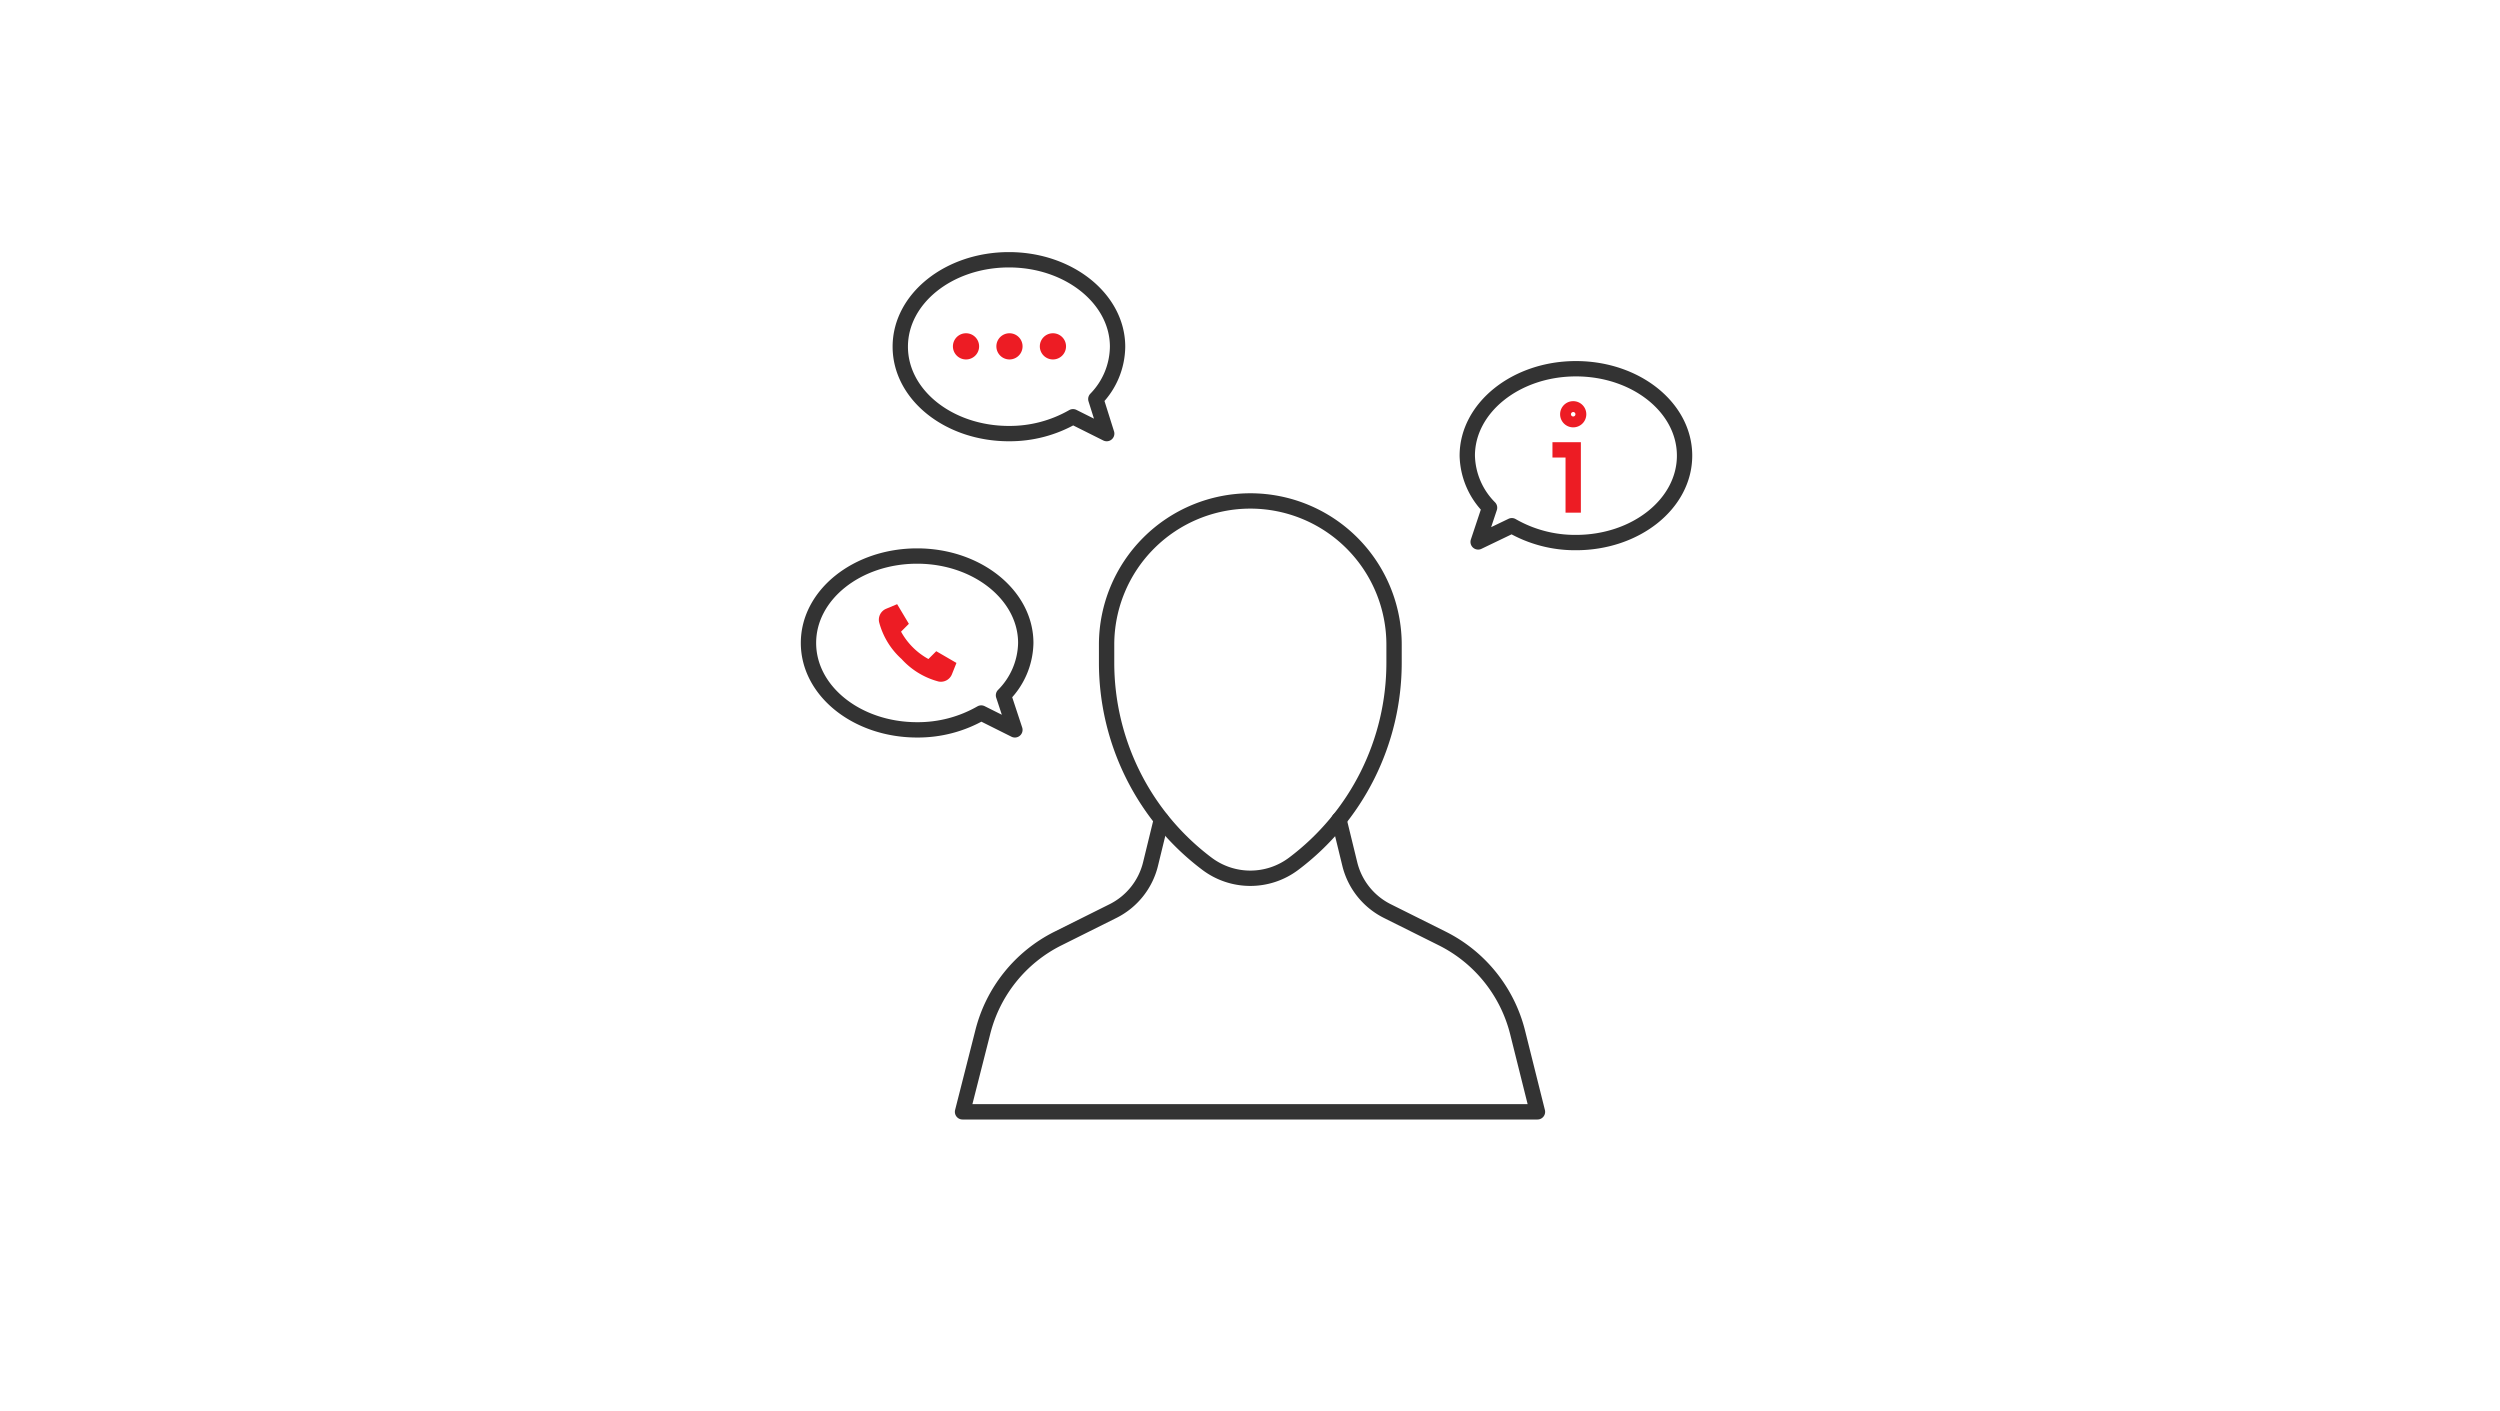 <svg xmlns="http://www.w3.org/2000/svg" width="326" height="184" fill="none"><path stroke="#333" stroke-linecap="round" stroke-linejoin="round" stroke-width="2" d="M142.897 52.036a9.914 9.914 0 0 0 2.834-6.828c0-6.234-6.347-11.334-14.167-11.334-7.82 0-14.167 5.058-14.167 11.334 0 6.275 6.333 11.333 14.167 11.333 2.931.02 5.816-.738 8.358-2.196l4.392 2.196-1.417-4.505Z"/><path fill="#ED1C24" stroke="#ED1C24" stroke-miterlimit="10" stroke-width="2" d="M125.968 45.873a.708.708 0 1 0 .001-1.416.708.708 0 0 0-.001 1.416ZM131.635 45.873a.708.708 0 1 0 0-1.416.708.708 0 0 0 0 1.416ZM137.302 45.873a.708.708 0 1 0 0-1.416.708.708 0 0 0 0 1.416Z"/><path stroke="#333" stroke-linecap="round" stroke-linejoin="round" stroke-width="2" d="M130.856 90.668a9.918 9.918 0 0 0 2.904-6.828c0-6.233-6.347-11.333-14.167-11.333-7.82 0-14.166 5.057-14.166 11.333s6.332 11.333 14.166 11.333c2.932.02 5.816-.737 8.359-2.195l4.391 2.195-1.487-4.505ZM194.237 66.203a9.918 9.918 0 0 1-2.904-6.786c0-6.234 6.347-11.334 14.167-11.334 7.82 0 14.167 5.058 14.167 11.334 0 6.275-6.347 11.333-14.167 11.333a16.53 16.53 0 0 1-8.358-2.196l-4.392 2.111 1.487-4.463ZM151.44 106.889l-1.417 5.808a9.322 9.322 0 0 1-4.887 6.106l-7.183 3.584a18.742 18.742 0 0 0-9.803 12.226l-2.635 10.37h74.97l-2.592-10.37a18.793 18.793 0 0 0-9.804-12.226l-7.182-3.584a9.327 9.327 0 0 1-4.888-6.106l-1.416-5.808"/><path stroke="#333" stroke-linecap="round" stroke-linejoin="round" stroke-width="2" d="M168.667 112.655a9.394 9.394 0 0 1-11.249 0A32.798 32.798 0 0 1 144.3 86.418v-2.351a18.746 18.746 0 0 1 18.742-18.743 18.742 18.742 0 0 1 18.743 18.743v2.351a32.794 32.794 0 0 1-13.118 26.237Z"/><path fill="#ED1C24" d="m117.497 82.367 1.02-1.02-1.53-2.564-1.417.594a1.545 1.545 0 0 0-.935 1.743 9.806 9.806 0 0 0 2.932 4.817 9.919 9.919 0 0 0 4.817 2.932 1.546 1.546 0 0 0 1.743-.935l.595-1.487-2.635-1.53-1.02 1.02a9.006 9.006 0 0 1-3.57-3.57Z"/><path stroke="#ED1C24" stroke-miterlimit="10" stroke-width="2" d="M202.44 58.666h2.706v8.188M205.146 54.727a.708.708 0 1 0 0-1.416.708.708 0 0 0 0 1.416Z"/></svg>